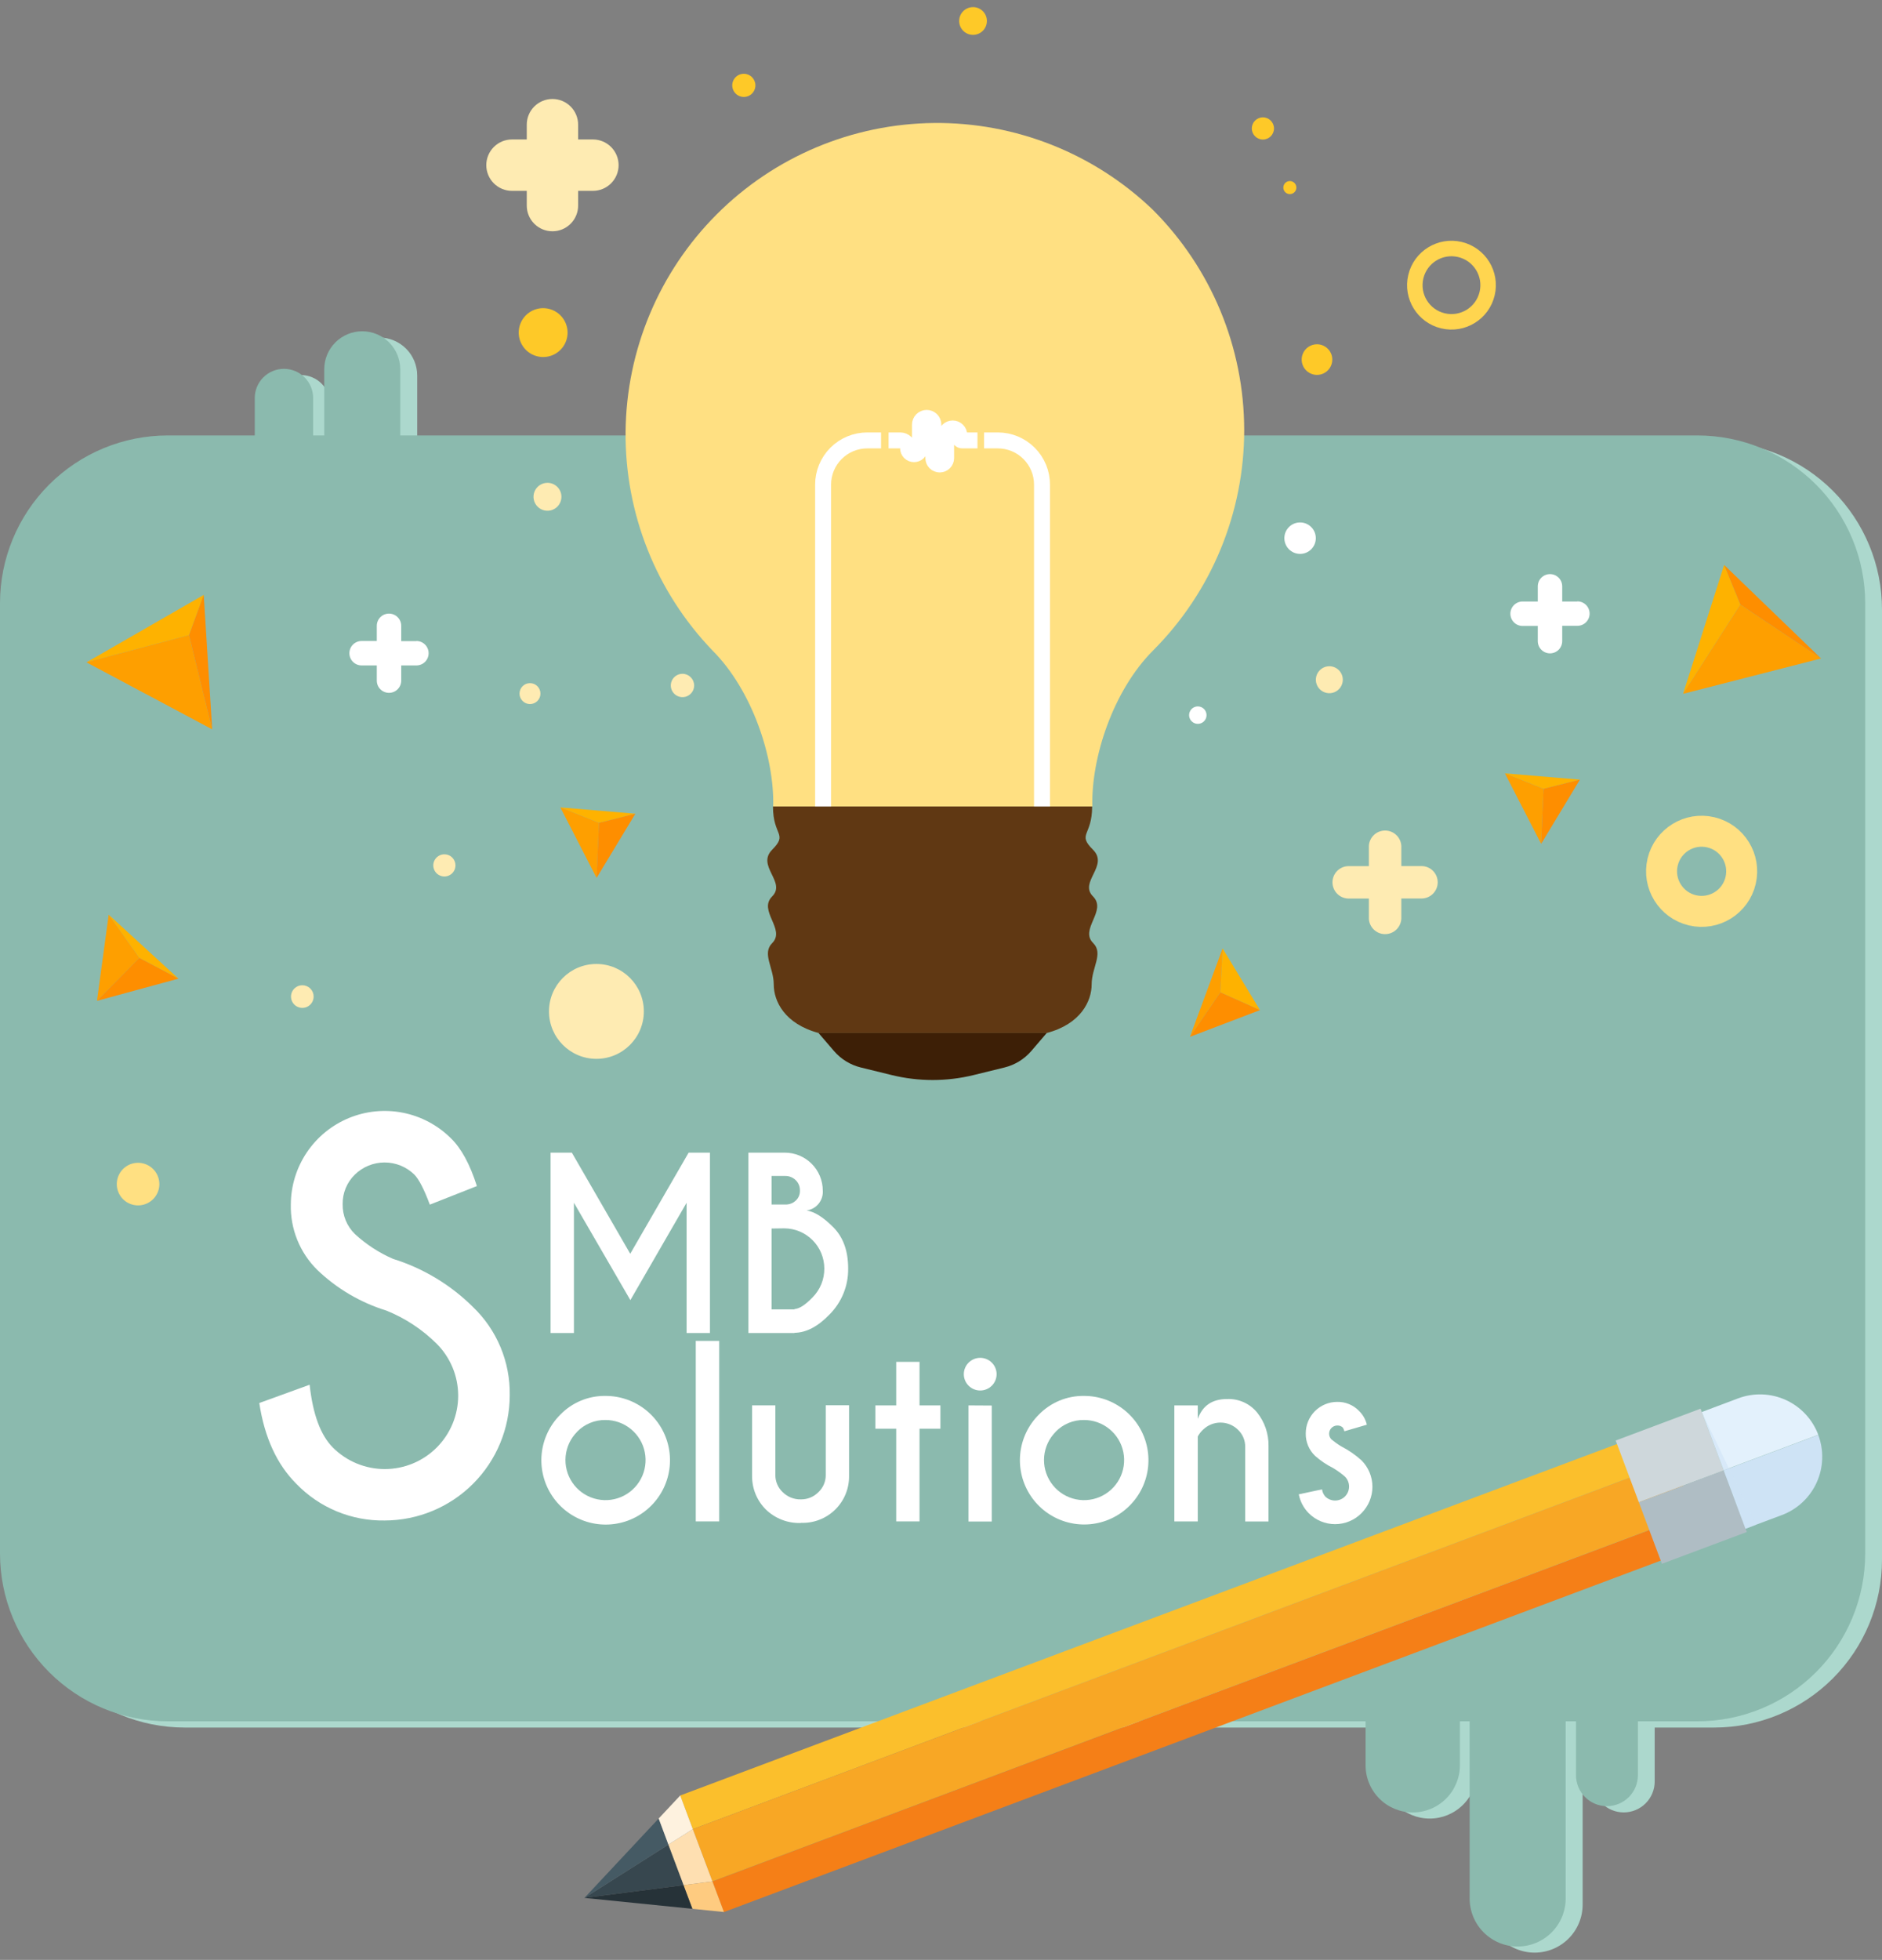 <svg xmlns="http://www.w3.org/2000/svg" width="243" height="253" viewBox="0 0 243 253" fill="none"><rect x="0" y="0" width="243" height="253" fill="#808080" stroke="none"/><path d="M221.351 57.008H53.869V48.477C53.869 47.176 53.352 45.928 52.432 45.008C51.512 44.088 50.264 43.571 48.963 43.571C47.662 43.571 46.414 44.088 45.494 45.008C44.574 45.928 44.057 47.176 44.057 48.477V57.008H42.624V52.183C42.624 51.183 42.227 50.225 41.52 49.518C40.813 48.811 39.855 48.414 38.855 48.414C37.855 48.414 36.896 48.811 36.19 49.518C35.483 50.225 35.086 51.183 35.086 52.183V57.008H23.852C18.107 57.01 12.598 59.293 8.536 63.356C4.474 67.419 2.192 72.929 2.192 78.674V201.34C2.192 207.085 4.474 212.595 8.536 216.658C12.598 220.721 18.107 223.004 23.852 223.006H178.512V228.666C178.512 230.281 179.154 231.829 180.296 232.971C181.438 234.113 182.987 234.755 184.602 234.755C186.217 234.755 187.765 234.113 188.907 232.971C190.049 231.829 190.691 230.281 190.691 228.666V222.994H191.949V245.861C191.949 247.505 192.602 249.082 193.765 250.244C194.928 251.407 196.504 252.06 198.149 252.06C199.793 252.06 201.37 251.407 202.532 250.244C203.695 249.082 204.348 247.505 204.348 245.861V223.006H205.659V229.965C205.659 231.024 206.08 232.041 206.829 232.79C207.578 233.539 208.595 233.96 209.654 233.96C210.714 233.96 211.73 233.539 212.48 232.79C213.229 232.041 213.65 231.024 213.65 229.965V223.006H221.34C227.085 223.004 232.594 220.721 236.656 216.658C240.718 212.595 243 207.085 243 201.34V78.68C243.002 72.936 240.722 67.426 236.662 63.362C232.603 59.298 227.096 57.013 221.351 57.008Z" fill="#ACD8CD"></path><path d="M219.159 56.212H51.677V47.67C51.677 46.369 51.16 45.121 50.24 44.201C49.32 43.281 48.072 42.764 46.771 42.764C45.47 42.764 44.222 43.281 43.302 44.201C42.382 45.121 41.865 46.369 41.865 47.67V56.212H40.432V51.382C40.432 50.382 40.035 49.423 39.328 48.716C38.621 48.009 37.663 47.612 36.663 47.612C35.663 47.612 34.704 48.009 33.997 48.716C33.291 49.423 32.893 50.382 32.893 51.382V56.212H21.66C15.915 56.212 10.406 58.494 6.344 62.556C2.282 66.618 0 72.128 0 77.873V200.538C0 206.283 2.282 211.792 6.344 215.854C10.406 219.916 15.915 222.198 21.66 222.198H176.32V227.876C176.32 229.491 176.962 231.04 178.104 232.181C179.246 233.323 180.795 233.965 182.409 233.965C184.024 233.965 185.573 233.323 186.715 232.181C187.857 231.04 188.499 229.491 188.499 227.876V222.198H189.757V245.071C189.757 246.715 190.41 248.292 191.573 249.454C192.736 250.617 194.312 251.27 195.957 251.27C197.601 251.27 199.178 250.617 200.34 249.454C201.503 248.292 202.156 246.715 202.156 245.071V222.198H203.49V229.157C203.49 230.217 203.911 231.233 204.66 231.983C205.409 232.732 206.426 233.153 207.485 233.153C208.545 233.153 209.561 232.732 210.311 231.983C211.06 231.233 211.481 230.217 211.481 229.157V222.198H219.171C222.015 222.198 224.832 221.638 227.46 220.55C230.088 219.461 232.476 217.866 234.487 215.854C236.498 213.843 238.094 211.455 239.182 208.827C240.271 206.199 240.831 203.383 240.831 200.538V77.873C240.831 75.027 240.27 72.21 239.181 69.581C238.092 66.952 236.495 64.564 234.483 62.552C232.47 60.541 230.081 58.946 227.452 57.858C224.823 56.77 222.005 56.211 219.159 56.212Z" fill="#8BBAAE"></path><path d="M148.855 27.084C141.261 19.793 131.111 15.769 120.584 15.877C110.056 15.985 99.991 20.216 92.548 27.662C85.106 35.108 80.879 45.175 80.775 55.702C80.671 66.229 84.699 76.378 91.993 83.969C97.108 89.084 100.002 97.748 99.834 104.11H141.043C140.875 97.73 143.769 89.084 148.884 83.969C156.422 76.421 160.654 66.188 160.648 55.52C160.643 44.853 156.401 34.624 148.855 27.084Z" fill="#FFE082"></path><path d="M141.125 115.714C139.269 113.858 143.207 111.77 141.125 109.688C139.043 107.607 141.014 107.949 141.014 104.11H99.805C99.805 107.937 101.777 107.589 99.701 109.688C97.624 111.788 101.556 113.858 99.701 115.714C97.845 117.57 101.481 119.959 99.701 121.745C98.355 123.091 99.904 124.917 99.904 127.075C99.904 129.232 101.295 132.166 105.703 133.349H135.151C139.541 132.19 140.951 129.238 140.951 127.075C140.951 124.912 142.499 123.091 141.154 121.745C139.338 119.959 142.98 117.57 141.125 115.714Z" fill="#603813"></path><path d="M105.685 133.349L107.68 135.669C108.588 136.728 109.805 137.474 111.16 137.803L115.132 138.777C118.609 139.63 122.24 139.63 125.716 138.777L129.683 137.803C131.037 137.473 132.254 136.727 133.162 135.669L135.151 133.349H105.685Z" fill="#3D1F06"></path><path d="M106.277 104.11V62.564C106.276 61.814 106.423 61.071 106.71 60.378C106.996 59.685 107.416 59.056 107.946 58.525C108.476 57.995 109.106 57.574 109.798 57.286C110.491 56.999 111.234 56.852 111.983 56.852H113.758" stroke="white" stroke-width="2.06" stroke-miterlimit="10"></path><path d="M134.542 104.11V62.564C134.543 61.814 134.396 61.071 134.11 60.378C133.823 59.685 133.403 59.056 132.873 58.525C132.343 57.995 131.714 57.574 131.021 57.286C130.328 56.999 129.586 56.852 128.836 56.852H127.061" stroke="white" stroke-width="2.06" stroke-miterlimit="10"></path><path d="M126.209 56.852H124.237C124.137 56.852 124.041 56.812 123.971 56.741C123.9 56.67 123.86 56.575 123.86 56.475V56.156C123.86 56.044 123.838 55.933 123.795 55.83C123.752 55.727 123.69 55.634 123.61 55.555C123.531 55.476 123.437 55.414 123.334 55.372C123.23 55.33 123.12 55.308 123.008 55.309V55.309C122.783 55.309 122.568 55.398 122.409 55.557C122.25 55.716 122.161 55.931 122.161 56.156V59.136C122.16 59.354 122.072 59.563 121.918 59.717C121.764 59.871 121.556 59.958 121.338 59.96C121.119 59.96 120.91 59.873 120.755 59.719C120.601 59.564 120.514 59.355 120.514 59.136V54.81C120.514 54.581 120.423 54.361 120.261 54.199C120.099 54.037 119.879 53.946 119.65 53.946C119.421 53.946 119.201 54.037 119.039 54.199C118.877 54.361 118.786 54.581 118.786 54.81V57.855C118.787 57.956 118.767 58.057 118.729 58.151C118.69 58.245 118.634 58.33 118.562 58.402C118.49 58.474 118.405 58.531 118.311 58.569C118.217 58.607 118.116 58.627 118.015 58.626V58.626C117.914 58.626 117.814 58.606 117.72 58.567C117.627 58.528 117.542 58.471 117.471 58.4C117.4 58.328 117.344 58.243 117.306 58.15C117.268 58.056 117.248 57.956 117.249 57.855V57.855C117.248 57.589 117.141 57.335 116.954 57.147C116.766 56.959 116.512 56.853 116.246 56.852H114.732" stroke="white" stroke-width="2.06" stroke-miterlimit="10"></path><path d="M76.556 18.002H74.648V16.095C74.648 15.215 74.298 14.371 73.676 13.749C73.054 13.127 72.21 12.777 71.331 12.777C70.451 12.777 69.607 13.127 68.985 13.749C68.363 14.371 68.014 15.215 68.014 16.095V18.002H66.106C65.226 18.002 64.382 18.352 63.76 18.974C63.138 19.596 62.788 20.44 62.788 21.32C62.788 22.199 63.138 23.043 63.76 23.665C64.382 24.287 65.226 24.637 66.106 24.637H68.014V26.539C68.014 27.419 68.363 28.262 68.985 28.884C69.607 29.507 70.451 29.856 71.331 29.856C72.21 29.856 73.054 29.507 73.676 28.884C74.298 28.262 74.648 27.419 74.648 26.539V24.637H76.556C77.436 24.637 78.279 24.287 78.901 23.665C79.523 23.043 79.873 22.199 79.873 21.32C79.873 20.44 79.523 19.596 78.901 18.974C78.279 18.352 77.436 18.002 76.556 18.002Z" fill="#FEEBB2"></path><path d="M183.54 111.799H180.937V109.201C180.908 108.664 180.675 108.159 180.285 107.789C179.895 107.419 179.378 107.212 178.84 107.212C178.302 107.212 177.785 107.419 177.395 107.789C177.005 108.159 176.772 108.664 176.744 109.201V111.805H174.14C173.585 111.805 173.052 112.026 172.659 112.418C172.267 112.811 172.046 113.343 172.046 113.899C172.046 114.454 172.267 114.986 172.659 115.379C173.052 115.772 173.585 115.992 174.14 115.992H176.744V118.596C176.772 119.133 177.005 119.639 177.395 120.009C177.785 120.379 178.302 120.585 178.84 120.585C179.378 120.585 179.895 120.379 180.285 120.009C180.675 119.639 180.908 119.133 180.937 118.596V115.986H183.54C184.096 115.986 184.628 115.766 185.021 115.373C185.413 114.981 185.634 114.448 185.634 113.893C185.634 113.338 185.413 112.805 185.021 112.413C184.628 112.02 184.096 111.799 183.54 111.799Z" fill="#FEEBB2"></path><path d="M203.67 77.648H201.709V75.688C201.709 75.269 201.543 74.868 201.247 74.572C200.952 74.276 200.55 74.11 200.132 74.11C199.714 74.11 199.312 74.276 199.017 74.572C198.721 74.868 198.555 75.269 198.555 75.688V77.648H196.594C196.176 77.648 195.775 77.814 195.479 78.11C195.183 78.406 195.017 78.807 195.017 79.225C195.017 79.643 195.183 80.045 195.479 80.34C195.775 80.636 196.176 80.802 196.594 80.802H198.555V82.763C198.555 83.181 198.721 83.582 199.017 83.878C199.312 84.174 199.714 84.34 200.132 84.34C200.55 84.34 200.952 84.174 201.247 83.878C201.543 83.582 201.709 83.181 201.709 82.763V80.785H203.67C204.088 80.785 204.489 80.619 204.785 80.323C205.081 80.027 205.247 79.626 205.247 79.208C205.247 78.789 205.081 78.388 204.785 78.092C204.489 77.796 204.088 77.63 203.67 77.63V77.648Z" fill="white"></path><path d="M53.765 82.763H51.805V80.785C51.805 80.367 51.639 79.966 51.343 79.67C51.047 79.374 50.646 79.208 50.227 79.208C49.809 79.208 49.408 79.374 49.112 79.67C48.816 79.966 48.65 80.367 48.65 80.785V82.745H46.69C46.271 82.745 45.87 82.911 45.574 83.207C45.279 83.503 45.112 83.904 45.112 84.323C45.112 84.741 45.279 85.142 45.574 85.438C45.87 85.734 46.271 85.9 46.69 85.9H48.65V87.86C48.65 88.278 48.816 88.68 49.112 88.975C49.408 89.271 49.809 89.438 50.227 89.438C50.646 89.438 51.047 89.271 51.343 88.975C51.639 88.68 51.805 88.278 51.805 87.86V85.9H53.765C54.183 85.9 54.584 85.734 54.88 85.438C55.176 85.142 55.342 84.741 55.342 84.323C55.342 83.904 55.176 83.503 54.88 83.207C54.584 82.911 54.183 82.745 53.765 82.745V82.763Z" fill="white"></path><path d="M77.008 136.684C80.39 136.684 83.132 133.942 83.132 130.56C83.132 127.178 80.39 124.436 77.008 124.436C73.626 124.436 70.884 127.178 70.884 130.56C70.884 133.942 73.626 136.684 77.008 136.684Z" fill="#FEEBB2"></path><path d="M20.576 152.858C20.575 153.401 20.412 153.932 20.11 154.384C19.807 154.835 19.377 155.186 18.875 155.393C18.372 155.601 17.82 155.654 17.287 155.548C16.754 155.441 16.265 155.179 15.881 154.794C15.497 154.409 15.236 153.919 15.13 153.386C15.025 152.853 15.08 152.301 15.288 151.799C15.496 151.297 15.848 150.868 16.3 150.566C16.752 150.264 17.284 150.103 17.827 150.103C18.188 150.103 18.546 150.175 18.88 150.313C19.214 150.452 19.517 150.655 19.773 150.911C20.028 151.166 20.23 151.47 20.368 151.804C20.506 152.138 20.576 152.497 20.576 152.858Z" fill="#FFE082"></path><path d="M224.744 113.664C225.401 110.884 223.679 108.098 220.898 107.441C218.117 106.785 215.331 108.507 214.675 111.288C214.019 114.068 215.741 116.854 218.521 117.51C221.302 118.167 224.088 116.445 224.744 113.664Z" stroke="#FFE082" stroke-width="4" stroke-miterlimit="10"></path><path d="M192.016 37.899C192.616 35.355 191.041 32.807 188.497 32.206C185.954 31.606 183.405 33.181 182.805 35.725C182.204 38.269 183.78 40.817 186.323 41.417C188.867 42.018 191.416 40.443 192.016 37.899Z" stroke="#FFD54F" stroke-width="2" stroke-miterlimit="10"></path><path d="M73.285 42.928C73.286 43.552 73.102 44.162 72.756 44.682C72.41 45.201 71.918 45.607 71.342 45.846C70.765 46.086 70.131 46.149 69.518 46.028C68.906 45.907 68.343 45.607 67.902 45.166C67.46 44.725 67.159 44.163 67.037 43.551C66.914 42.939 66.977 42.304 67.215 41.727C67.454 41.151 67.858 40.658 68.377 40.311C68.896 39.964 69.506 39.779 70.13 39.779C70.966 39.78 71.766 40.112 72.357 40.702C72.948 41.292 73.282 42.092 73.285 42.928Z" fill="#FEC928"></path><path d="M172.023 46.419C172.023 46.81 171.907 47.192 171.69 47.517C171.472 47.843 171.164 48.096 170.802 48.246C170.441 48.395 170.043 48.435 169.66 48.358C169.276 48.282 168.924 48.094 168.647 47.817C168.371 47.541 168.182 47.188 168.106 46.804C168.03 46.421 168.069 46.023 168.218 45.662C168.368 45.301 168.622 44.992 168.947 44.774C169.272 44.557 169.654 44.441 170.045 44.441C170.305 44.441 170.562 44.492 170.802 44.592C171.042 44.691 171.26 44.837 171.444 45.02C171.627 45.204 171.773 45.422 171.872 45.662C171.972 45.902 172.023 46.159 172.023 46.419Z" fill="#FEC928"></path><path d="M167.865 71.501C168.986 71.501 169.895 70.592 169.895 69.471C169.895 68.35 168.986 67.441 167.865 67.441C166.744 67.441 165.835 68.35 165.835 69.471C165.835 70.592 166.744 71.501 167.865 71.501Z" fill="white"></path><path d="M155.785 92.314C155.785 92.536 155.719 92.754 155.596 92.939C155.472 93.124 155.296 93.268 155.091 93.353C154.885 93.439 154.659 93.461 154.441 93.417C154.222 93.374 154.022 93.267 153.865 93.109C153.707 92.952 153.6 92.752 153.557 92.533C153.513 92.315 153.536 92.089 153.621 91.883C153.706 91.678 153.85 91.502 154.035 91.378C154.22 91.255 154.438 91.189 154.66 91.189C154.958 91.189 155.245 91.307 155.456 91.518C155.667 91.729 155.785 92.016 155.785 92.314Z" fill="white"></path><path d="M173.38 87.744C173.38 88.088 173.278 88.425 173.087 88.711C172.896 88.997 172.624 89.22 172.306 89.352C171.988 89.483 171.638 89.518 171.301 89.451C170.963 89.383 170.653 89.218 170.41 88.974C170.167 88.731 170.001 88.421 169.934 88.084C169.867 87.746 169.901 87.396 170.033 87.078C170.165 86.76 170.388 86.489 170.674 86.298C170.96 86.106 171.296 86.004 171.64 86.004C172.102 86.004 172.544 86.188 172.87 86.514C173.197 86.84 173.38 87.283 173.38 87.744Z" fill="#FEEBB2"></path><path d="M72.491 64.13C72.491 64.486 72.385 64.835 72.187 65.132C71.988 65.428 71.707 65.659 71.377 65.796C71.048 65.932 70.685 65.968 70.335 65.898C69.985 65.829 69.664 65.657 69.412 65.405C69.159 65.153 68.988 64.831 68.918 64.481C68.849 64.132 68.884 63.769 69.021 63.439C69.157 63.11 69.388 62.828 69.685 62.63C69.982 62.432 70.33 62.326 70.687 62.326C71.165 62.326 71.624 62.516 71.962 62.854C72.301 63.193 72.491 63.651 72.491 64.13Z" fill="#FEEBB2"></path><path d="M89.627 88.481C89.629 88.779 89.541 89.071 89.376 89.32C89.211 89.569 88.976 89.763 88.701 89.878C88.425 89.993 88.122 90.024 87.829 89.966C87.536 89.909 87.267 89.765 87.055 89.555C86.844 89.344 86.7 89.075 86.641 88.783C86.582 88.49 86.612 88.187 86.726 87.911C86.84 87.635 87.033 87.399 87.281 87.233C87.529 87.067 87.821 86.979 88.12 86.979C88.518 86.98 88.9 87.139 89.182 87.42C89.464 87.701 89.624 88.082 89.627 88.481Z" fill="#FEEBB2"></path><path d="M68.431 90.887C69.177 90.887 69.782 90.282 69.782 89.536C69.782 88.79 69.177 88.185 68.431 88.185C67.685 88.185 67.08 88.79 67.08 89.536C67.08 90.282 67.685 90.887 68.431 90.887Z" fill="#FEEBB2"></path><path d="M58.81 111.707C58.811 111.99 58.728 112.268 58.571 112.505C58.414 112.741 58.191 112.926 57.929 113.035C57.667 113.144 57.378 113.173 57.1 113.118C56.821 113.062 56.566 112.926 56.365 112.725C56.164 112.525 56.028 112.269 55.973 111.99C55.917 111.712 55.946 111.424 56.056 111.162C56.165 110.9 56.349 110.676 56.586 110.519C56.822 110.362 57.1 110.279 57.383 110.28C57.762 110.28 58.125 110.43 58.392 110.698C58.66 110.965 58.81 111.328 58.81 111.707Z" fill="#FEEBB2"></path><path d="M40.496 128.646C40.496 128.935 40.41 129.218 40.249 129.459C40.089 129.699 39.86 129.886 39.593 129.997C39.325 130.107 39.031 130.136 38.748 130.079C38.464 130.022 38.203 129.882 37.999 129.677C37.795 129.473 37.656 129.212 37.601 128.928C37.545 128.644 37.575 128.35 37.686 128.083C37.798 127.816 37.986 127.588 38.227 127.428C38.468 127.268 38.751 127.184 39.041 127.185C39.232 127.185 39.422 127.223 39.599 127.296C39.776 127.37 39.937 127.477 40.072 127.613C40.207 127.749 40.314 127.91 40.387 128.087C40.46 128.265 40.497 128.455 40.496 128.646Z" fill="#FEEBB2"></path><path d="M222.616 72.927L224.715 78.042L217.315 89.565L222.616 72.927Z" fill="#FEB200"></path><path d="M224.715 78.042L217.315 89.565L235.13 85.001L224.715 78.042Z" fill="#FE9F00"></path><path d="M222.616 72.927L224.715 78.042L235.13 85.001L222.616 72.927Z" fill="#FE8E00"></path><path d="M26.305 76.795L24.409 81.986L11.169 85.5L26.305 76.795Z" fill="#FEB200"></path><path d="M24.409 81.986L11.169 85.5L27.396 94.152L24.409 81.986Z" fill="#FE9F00"></path><path d="M26.305 76.795L24.409 81.986L27.396 94.152L26.305 76.795Z" fill="#FE8E00"></path><path d="M203.994 100.642L199.297 101.83L194.31 99.83L203.994 100.642Z" fill="#FEB200"></path><path d="M199.297 101.83L194.31 99.83L198.99 108.929L199.297 101.83Z" fill="#FE9F00"></path><path d="M203.994 100.642L199.297 101.831L198.99 108.929L203.994 100.642Z" fill="#FE8E00"></path><path d="M82.036 105.043L77.339 106.226L72.351 104.226L82.036 105.043Z" fill="#FEB200"></path><path d="M77.339 106.226L72.351 104.226L77.031 113.33L77.339 106.226Z" fill="#FE9F00"></path><path d="M82.036 105.043L77.339 106.226L77.031 113.33L82.036 105.043Z" fill="#FE8E00"></path><path d="M162.686 130.392L157.571 128.101L157.861 122.429L162.686 130.392Z" fill="#FEB200"></path><path d="M157.571 128.101L157.861 122.429L153.645 133.842L157.571 128.101Z" fill="#FE9F00"></path><path d="M162.686 130.392L157.571 128.101L153.645 133.842L162.686 130.392Z" fill="#FE8E00"></path><path d="M23.046 126.332L17.989 123.659L14.034 118.074L23.046 126.332Z" fill="#FEB200"></path><path d="M17.989 123.659L14.034 118.074L12.521 129.197L17.989 123.659Z" fill="#FE9F00"></path><path d="M23.046 126.332L17.989 123.659L12.521 129.197L23.046 126.332Z" fill="#FE8E00"></path><path d="M163.063 18.014C163.854 18.014 164.496 17.373 164.496 16.582C164.496 15.79 163.854 15.149 163.063 15.149C162.272 15.149 161.631 15.79 161.631 16.582C161.631 17.373 162.272 18.014 163.063 18.014Z" fill="#FEC928"></path><path d="M167.384 24.231C167.38 24.396 167.328 24.556 167.234 24.692C167.14 24.828 167.009 24.933 166.855 24.994C166.702 25.055 166.534 25.07 166.373 25.037C166.211 25.003 166.063 24.923 165.946 24.806C165.83 24.689 165.751 24.54 165.718 24.378C165.686 24.216 165.702 24.048 165.764 23.896C165.827 23.743 165.933 23.612 166.069 23.519C166.205 23.426 166.366 23.375 166.531 23.372C166.644 23.371 166.756 23.392 166.861 23.435C166.965 23.477 167.06 23.541 167.14 23.621C167.219 23.701 167.282 23.796 167.324 23.901C167.366 24.006 167.386 24.118 167.384 24.231Z" fill="#FEC928"></path><path d="M127.427 2.71C127.427 3.064 127.322 3.41 127.125 3.705C126.929 3.999 126.649 4.229 126.322 4.365C125.995 4.501 125.635 4.536 125.287 4.468C124.94 4.399 124.621 4.229 124.37 3.979C124.119 3.729 123.948 3.41 123.878 3.063C123.808 2.716 123.843 2.356 123.978 2.028C124.112 1.701 124.341 1.42 124.635 1.223C124.929 1.025 125.275 0.919 125.629 0.918C125.865 0.917 126.099 0.963 126.317 1.053C126.535 1.142 126.733 1.274 126.9 1.441C127.067 1.607 127.199 1.805 127.29 2.023C127.38 2.241 127.427 2.474 127.427 2.71Z" fill="#FEC928"></path><path d="M97.537 11.02C97.537 11.316 97.45 11.606 97.284 11.853C97.12 12.099 96.885 12.291 96.611 12.403C96.337 12.516 96.036 12.545 95.745 12.487C95.455 12.428 95.188 12.284 94.979 12.074C94.77 11.864 94.629 11.596 94.573 11.305C94.516 11.014 94.547 10.713 94.662 10.44C94.777 10.166 94.971 9.933 95.219 9.77C95.466 9.607 95.757 9.522 96.053 9.524C96.447 9.528 96.824 9.688 97.102 9.968C97.379 10.248 97.536 10.626 97.537 11.02Z" fill="#FEC928"></path><path d="M218.709 195.347L91.981 242.88L93.462 246.827L220.189 199.294L218.709 195.347Z" fill="#F57F17"></path><path d="M214.545 184.245L87.817 231.778L89.447 236.122L216.174 188.589L214.545 184.245Z" fill="#FBBF2C"></path><path d="M216.176 188.589L89.448 236.122L91.98 242.871L218.707 195.339L216.176 188.589Z" fill="#F8A725"></path><path d="M86.304 238.113L75.46 244.996L88.27 243.349L86.304 238.113Z" fill="#37474F"></path><path d="M85.046 234.749L75.46 244.996L86.304 238.113L85.046 234.749Z" fill="#455A64"></path><path d="M75.46 244.996L89.419 246.406L88.27 243.349L75.46 244.996Z" fill="#263238"></path><path d="M88.27 243.35L91.988 242.868L89.453 236.118L86.304 238.113L88.27 243.35Z" fill="#FEDFB1"></path><path d="M91.988 242.868L88.27 243.35L89.419 246.406L93.472 246.817L91.988 242.868Z" fill="#FECB80"></path><path d="M89.453 236.118L87.83 231.774L85.046 234.749L86.304 238.113L89.453 236.118Z" fill="#FEF2DF"></path><path d="M208.616 185.954L219.571 181.843L219.739 182.289L222.563 189.817L217.373 191.759L211.603 193.923L208.616 185.954Z" fill="#CED7DB"></path><path d="M211.603 193.923L217.373 191.759L222.563 189.817L225.382 197.332L225.544 197.762L214.584 201.867L211.603 193.923Z" fill="#AFBDC4"></path><path d="M222.563 189.811L223.938 189.295L234.771 185.235C235.519 187.229 235.444 189.439 234.563 191.378C233.682 193.317 232.067 194.827 230.074 195.575L226.756 196.816L225.376 197.35L222.563 189.811Z" fill="#CEE3F5"></path><path d="M219.739 182.272L221.114 181.756L224.431 180.509C225.419 180.139 226.47 179.967 227.524 180.003C228.578 180.039 229.615 180.282 230.575 180.719C231.535 181.156 232.4 181.777 233.12 182.548C233.84 183.319 234.401 184.224 234.771 185.212L223.938 189.272L222.563 189.788L219.739 182.272Z" fill="#E3F1FC"></path><g style="mix-blend-mode:multiply" opacity="0.53"><path d="M219.739 182.289L225.382 197.332L226.745 196.822L219.739 182.289Z" fill="#CEE3F5"></path></g><path d="M49.879 169.177C46.537 168.145 43.483 166.346 40.96 163.923C39.844 162.821 38.966 161.502 38.38 160.048C37.794 158.594 37.511 157.035 37.55 155.468C37.562 153.079 38.28 150.747 39.613 148.765C40.946 146.783 42.835 145.24 45.042 144.327C47.25 143.415 49.678 143.176 52.021 143.639C54.364 144.103 56.518 145.248 58.213 146.931C59.554 148.226 60.676 150.285 61.576 153.107L55.499 155.503C54.76 153.519 54.092 152.224 53.492 151.617C52.466 150.619 51.091 150.06 49.659 150.06C48.227 150.06 46.852 150.619 45.826 151.617C45.314 152.114 44.909 152.71 44.637 153.37C44.365 154.029 44.23 154.737 44.242 155.45C44.23 156.166 44.364 156.877 44.636 157.539C44.909 158.201 45.313 158.801 45.826 159.301C47.275 160.635 48.937 161.716 50.743 162.502C54.63 163.713 58.169 165.841 61.06 168.707C62.594 170.175 63.809 171.944 64.627 173.903C65.445 175.862 65.85 177.969 65.816 180.091C65.819 184.38 64.118 188.494 61.089 191.529C58.059 194.565 53.948 196.272 49.659 196.277C47.538 196.311 45.433 195.909 43.474 195.096C41.514 194.283 39.743 193.076 38.269 191.551C35.748 189.03 34.152 185.55 33.479 181.112L39.98 178.752C40.39 182.568 41.393 185.274 42.99 186.871C44.769 188.646 47.181 189.641 49.694 189.638C50.939 189.636 52.171 189.389 53.32 188.912C54.469 188.434 55.513 187.734 56.392 186.853C57.271 185.972 57.967 184.926 58.442 183.776C58.917 182.626 59.16 181.393 59.159 180.149C59.157 178.904 58.91 177.672 58.433 176.523C57.955 175.374 57.256 174.33 56.374 173.451C54.516 171.608 52.307 170.155 49.879 169.177Z" fill="white"></path><path d="M73.836 148.793L81.375 161.847L88.914 148.793H91.669V172.077H88.653V155.259L81.392 167.832L74.103 155.259V172.077H71.087V148.793H73.836Z" fill="white"></path><path d="M101.336 148.793C102.634 148.793 103.878 149.307 104.797 150.224C105.716 151.14 106.233 152.384 106.236 153.682C106.28 154.296 106.088 154.905 105.699 155.383C105.31 155.862 104.754 156.174 104.143 156.256C105.152 156.403 106.3 157.122 107.588 158.414C108.875 159.705 109.517 161.489 109.513 163.766C109.527 164.862 109.321 165.949 108.909 166.963C108.497 167.978 107.886 168.9 107.112 169.676C105.61 171.236 104.102 172.03 102.589 172.048V172.077H96.633V148.793H101.336ZM99.631 151.803V155.485H101.597C102.032 155.458 102.443 155.277 102.757 154.975C102.933 154.81 103.071 154.609 103.162 154.386C103.253 154.163 103.295 153.922 103.285 153.682C103.292 153.431 103.247 153.182 103.152 152.95C103.057 152.719 102.914 152.509 102.734 152.336C102.55 152.159 102.333 152.02 102.095 151.928C101.857 151.836 101.603 151.794 101.348 151.803H99.631ZM99.631 158.588V169.026H102.589V168.98C103.207 168.945 103.98 168.446 104.908 167.484C105.398 166.993 105.786 166.409 106.048 165.767C106.309 165.125 106.441 164.437 106.434 163.743C106.431 162.371 105.884 161.055 104.913 160.085C103.943 159.114 102.627 158.568 101.255 158.565L99.631 158.588Z" fill="white"></path><path d="M78.18 180.196C80.102 180.19 81.967 180.852 83.456 182.068C84.945 183.283 85.966 184.978 86.345 186.863C86.724 188.748 86.438 190.706 85.534 192.403C84.631 194.1 83.167 195.431 81.391 196.169C79.616 196.906 77.64 197.006 75.8 196.449C73.96 195.893 72.37 194.715 71.301 193.117C70.232 191.519 69.751 189.599 69.939 187.686C70.128 185.773 70.974 183.984 72.334 182.626C73.091 181.843 74 181.223 75.005 180.805C76.011 180.387 77.091 180.18 78.18 180.196ZM74.509 184.835C73.667 185.684 73.145 186.799 73.032 187.99C72.92 189.18 73.223 190.373 73.891 191.365C74.559 192.358 75.55 193.088 76.695 193.431C77.841 193.775 79.07 193.712 80.174 193.251C81.277 192.791 82.188 191.962 82.749 190.907C83.311 189.851 83.489 188.633 83.254 187.46C83.019 186.288 82.385 185.233 81.46 184.475C80.535 183.717 79.376 183.303 78.18 183.304C77.496 183.293 76.818 183.423 76.187 183.684C75.556 183.945 74.984 184.333 74.509 184.823V184.835Z" fill="white"></path><path d="M92.863 173.092V196.393H89.836V173.092H92.863Z" fill="white"></path><path d="M103.453 196.596C102.613 196.632 101.774 196.496 100.989 196.197C100.203 195.898 99.486 195.442 98.883 194.856C98.313 194.288 97.862 193.612 97.557 192.867C97.252 192.122 97.1 191.323 97.108 190.518V181.414H100.112V190.391C100.107 190.807 100.189 191.22 100.351 191.603C100.514 191.987 100.755 192.332 101.058 192.618C101.368 192.925 101.737 193.166 102.142 193.326C102.548 193.487 102.982 193.563 103.418 193.551C103.835 193.555 104.248 193.476 104.633 193.317C105.019 193.159 105.369 192.925 105.662 192.629C105.969 192.344 106.213 191.997 106.378 191.611C106.542 191.226 106.625 190.81 106.619 190.391V181.402H109.629V190.507C109.642 191.319 109.49 192.125 109.181 192.876C108.873 193.627 108.414 194.307 107.834 194.875C107.254 195.443 106.565 195.887 105.807 196.18C105.05 196.473 104.241 196.609 103.43 196.579L103.453 196.596Z" fill="white"></path><path d="M115.718 181.419V175.8H118.728V181.419H121.425V184.429H118.728V196.393H115.718V184.429H113.027V181.419H115.718Z" fill="white"></path><path d="M128.053 175.893C128.252 176.088 128.409 176.321 128.517 176.578C128.624 176.835 128.68 177.11 128.68 177.389C128.68 177.667 128.624 177.943 128.517 178.2C128.409 178.457 128.252 178.69 128.053 178.885C127.657 179.278 127.121 179.499 126.563 179.499C126.004 179.499 125.469 179.278 125.072 178.885C124.874 178.69 124.716 178.457 124.609 178.2C124.501 177.943 124.446 177.667 124.446 177.389C124.446 177.11 124.501 176.835 124.609 176.578C124.716 176.321 124.874 176.088 125.072 175.893C125.469 175.5 126.004 175.279 126.563 175.279C127.121 175.279 127.657 175.5 128.053 175.893ZM128.053 181.437V196.41H125.049V181.419L128.053 181.437Z" fill="white"></path><path d="M139.971 180.196C141.891 180.192 143.754 180.855 145.24 182.071C146.727 183.287 147.746 184.981 148.123 186.864C148.501 188.747 148.213 190.703 147.31 192.398C146.406 194.093 144.943 195.422 143.169 196.159C141.395 196.895 139.421 196.994 137.583 196.437C135.744 195.881 134.156 194.704 133.088 193.108C132.02 191.511 131.54 189.594 131.728 187.682C131.916 185.771 132.761 183.984 134.119 182.626C134.877 181.842 135.787 181.222 136.793 180.804C137.799 180.386 138.881 180.179 139.971 180.196ZM136.3 184.835C135.458 185.684 134.936 186.799 134.823 187.99C134.711 189.18 135.014 190.373 135.682 191.365C136.35 192.358 137.341 193.088 138.486 193.432C139.632 193.775 140.861 193.712 141.965 193.251C143.068 192.791 143.978 191.962 144.54 190.907C145.102 189.851 145.28 188.633 145.045 187.46C144.81 186.288 144.176 185.233 143.251 184.475C142.326 183.717 141.167 183.303 139.971 183.304C139.287 183.293 138.609 183.423 137.978 183.684C137.347 183.945 136.775 184.333 136.3 184.823V184.835Z" fill="white"></path><path d="M154.654 185.432V196.393H151.627V181.419H154.654V183.159C155.281 181.419 156.551 180.596 158.453 180.596C159.187 180.569 159.918 180.711 160.588 181.013C161.258 181.315 161.849 181.768 162.315 182.336C163.296 183.564 163.817 185.096 163.788 186.668V196.405H160.778V186.772C160.783 186.357 160.702 185.944 160.539 185.562C160.376 185.18 160.136 184.835 159.833 184.551C159.232 183.965 158.425 183.637 157.586 183.637C156.746 183.637 155.94 183.965 155.339 184.551C155.062 184.803 154.83 185.101 154.654 185.432Z" fill="white"></path><path d="M171.107 193.174C171.447 193.512 171.906 193.701 172.386 193.701C172.865 193.701 173.324 193.512 173.664 193.174C174 192.834 174.189 192.374 174.189 191.896C174.189 191.417 174 190.958 173.664 190.617C173.18 190.195 172.657 189.819 172.104 189.492C171.265 189.073 170.485 188.545 169.785 187.92C169.401 187.549 169.098 187.104 168.894 186.611C168.689 186.118 168.588 185.589 168.596 185.055C168.592 184.52 168.694 183.989 168.896 183.493C169.099 182.997 169.397 182.546 169.774 182.166C170.152 181.786 170.601 181.485 171.095 181.279C171.589 181.073 172.12 180.967 172.655 180.967C173.179 180.955 173.699 181.052 174.183 181.252C174.667 181.452 175.105 181.75 175.468 182.127C175.973 182.61 176.326 183.231 176.483 183.913L173.583 184.76C173.545 184.588 173.476 184.425 173.38 184.278C173.287 184.19 173.176 184.121 173.056 184.076C172.935 184.032 172.807 184.012 172.678 184.017C172.469 184.016 172.263 184.076 172.088 184.192C171.913 184.307 171.776 184.472 171.695 184.666C171.614 184.859 171.593 185.073 171.634 185.278C171.675 185.484 171.776 185.673 171.924 185.821C172.319 186.148 172.738 186.445 173.177 186.708C174.124 187.193 175.003 187.799 175.793 188.512C176.696 189.417 177.204 190.643 177.204 191.922C177.204 193.201 176.696 194.427 175.793 195.332C175.346 195.781 174.815 196.138 174.231 196.381C173.646 196.625 173.019 196.75 172.386 196.75C171.752 196.75 171.125 196.625 170.54 196.381C169.956 196.138 169.425 195.781 168.978 195.332C168.319 194.665 167.873 193.817 167.697 192.896L170.695 192.258C170.744 192.596 170.886 192.914 171.107 193.174Z" fill="white"></path></svg>
